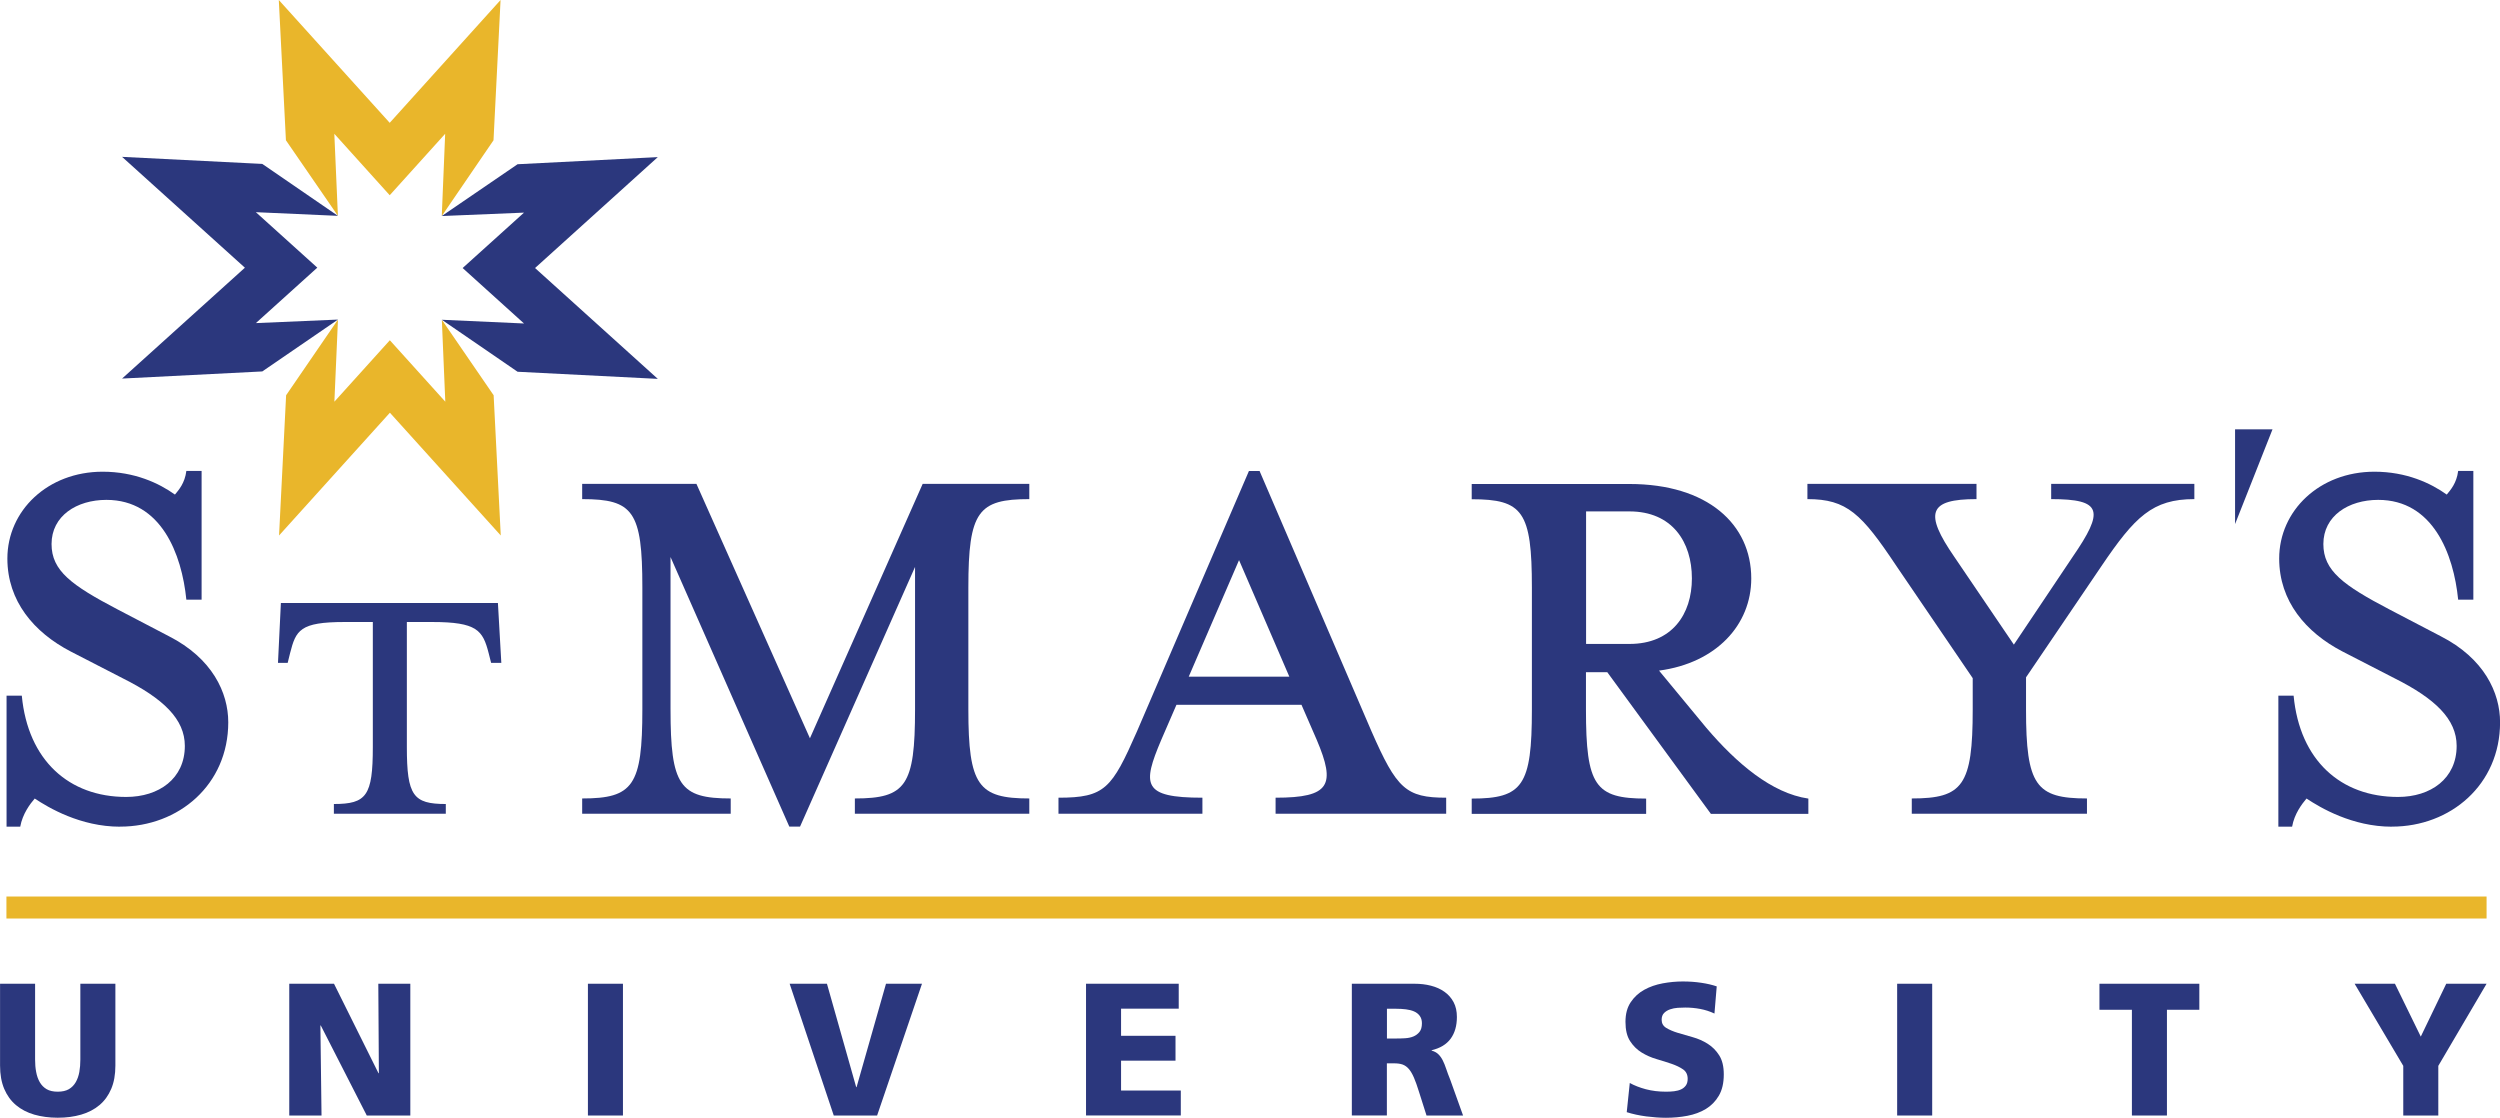 <svg xmlns="http://www.w3.org/2000/svg" id="Layer_2" viewBox="0 0 396.7 177.37"><defs><style>.cls-1{fill:#e9b62b;}.cls-2{fill:#2b377d;}</style></defs><g id="Layer_1-2"><path class="cls-2" d="m19.05,131.18c-6.29,0-11.36-3.02-13.54-4.47-.73.85-1.93,2.42-2.3,4.47H1.04v-20.79h2.42c.97,10.27,7.49,16.07,16.56,16.07,5.2,0,9.31-2.9,9.31-8.1,0-4.23-3.38-7.5-9.91-10.76l-8.22-4.23c-5.8-3.02-10.03-7.97-10.03-14.74,0-7.61,6.41-13.78,15.11-13.78,5.08,0,8.94,1.81,11.48,3.63.6-.73,1.57-1.81,1.81-3.75h2.42v20.42h-2.42c-.73-7.25-3.99-15.83-12.69-15.83-4.71,0-8.7,2.54-8.7,7.01,0,4.23,3.14,6.53,10.51,10.39l8.1,4.23c6.89,3.51,9.43,8.95,9.43,13.66,0,9.91-7.86,16.56-17.16,16.56"></path><path class="cls-2" d="m54.68,98.7c-7.11,0-7.72,1.31-8.65,4.94l-.38,1.54h-1.54l.46-9.5h34.44l.54,9.5h-1.62l-.39-1.54c-.93-3.63-1.85-4.94-8.96-4.94h-4.02v19.84c0,7.72,1.01,9.04,6.18,9.04v1.54h-17.76v-1.54c5.17,0,6.18-1.31,6.18-9.04v-19.84h-4.48Z"></path><path class="cls-2" d="m106.4,112.56c0,12.08,1.45,14.14,9.55,14.14v2.42h-23.57v-2.42c8.1,0,9.55-2.05,9.55-14.14v-19.34c0-12.09-1.45-14.02-9.55-14.02v-2.42h18.13l18.01,40.37,17.89-40.37h16.92v2.42c-8.1,0-9.67,1.93-9.67,14.02v19.34c0,12.08,1.57,14.14,9.67,14.14v2.42h-27.68v-2.42c8.1,0,9.55-2.05,9.55-14.14v-22.6l-18.25,41.21h-1.7l-18.85-42.78v24.17Z"></path><path class="cls-2" d="m204.59,107.37h-15.96l7.98-18.49,7.98,18.49Zm-17.89,4.47h19.82l2.42,5.56c3.02,7.13,2.17,9.18-6.53,9.18v2.54h27.07v-2.54c-6.41,0-7.86-1.45-11.84-10.51l-17.77-41.33h-1.69l-17.77,41.33c-3.99,9.06-5.07,10.51-12.45,10.51v2.54h22.84v-2.54c-9.55,0-9.55-2.05-6.53-9.18l2.41-5.56Z"></path><path class="cls-2" d="m268.47,91.78c0,5.68-3.14,10.4-9.91,10.4h-6.88v-21.03h6.88c6.77,0,9.91,4.83,9.91,10.64m-5.2,14.62c9.06-1.21,14.62-7.25,14.62-14.62,0-8.58-6.89-14.99-19.34-14.99h-25.02v2.42c8.1,0,9.55,1.93,9.55,14.02v19.34c0,12.08-1.45,14.14-9.55,14.14v2.42h27.68v-2.42c-8.1,0-9.55-2.05-9.55-14.14v-5.92h3.38l16.44,22.48h15.47v-2.42c-5.8-.84-11.36-5.56-16.2-11.24l-7.49-9.06Z"></path><path class="cls-2" d="m321.49,112.56c0,12.08,1.57,14.14,9.67,14.14v2.42h-27.8v-2.42c8.1,0,9.67-2.05,9.67-14.14v-4.95l-12.09-17.77c-5.56-8.34-7.86-10.64-14.14-10.64v-2.42h26.83v2.42c-7.61,0-8.34,2.18-3.5,9.19l9.43,13.9,9.31-13.9c5.07-7.37,4.71-9.19-3.39-9.19v-2.42h22.72v2.42c-6.65,0-9.43,2.78-14.75,10.64l-11.96,17.64v5.08Z"></path><path class="cls-2" d="m379.54,131.18c-6.28,0-11.36-3.02-13.54-4.47-.72.85-1.93,2.42-2.29,4.47h-2.18v-20.79h2.42c.97,10.27,7.49,16.07,16.56,16.07,5.2,0,9.31-2.9,9.31-8.1,0-4.23-3.39-7.5-9.91-10.76l-8.22-4.23c-5.8-3.02-10.03-7.97-10.03-14.74,0-7.61,6.41-13.78,15.11-13.78,5.07,0,8.94,1.81,11.48,3.63.6-.73,1.57-1.81,1.81-3.75h2.41v20.42h-2.41c-.72-7.25-3.99-15.83-12.69-15.83-4.71,0-8.7,2.54-8.7,7.01,0,4.23,3.14,6.53,10.51,10.39l8.1,4.23c6.89,3.51,9.43,8.95,9.43,13.66,0,9.91-7.86,16.56-17.16,16.56"></path><rect class="cls-1" x="1.02" y="142.26" width="393.55" height="3.49"></rect><polygon class="cls-1" points="70.1 34.28 70.64 21.23 61.84 30.98 53.05 21.23 53.62 34.25 45.37 22.26 44.24 0 61.84 19.49 79.43 0 78.31 22.26 70.1 34.28"></polygon><polygon class="cls-2" points="53.62 34.25 40.6 33.67 50.35 42.47 40.6 51.27 53.63 50.71 41.62 58.94 19.37 60.07 38.86 42.48 19.37 24.89 41.62 26.01 53.62 34.25"></polygon><polygon class="cls-1" points="53.63 50.71 53.06 63.74 61.86 53.99 70.66 63.74 70.11 50.74 78.33 62.72 79.46 84.97 61.87 65.49 44.28 84.97 45.4 62.72 53.63 50.71"></polygon><polygon class="cls-2" points="70.11 50.74 83.15 51.33 73.41 42.53 83.15 33.74 70.1 34.28 82.13 26.06 104.38 24.93 84.9 42.53 104.38 60.12 82.13 58.99 70.11 50.74"></polygon><polygon class="cls-2" points="360.6 68.13 354.66 68.13 354.66 83.16 360.6 68.13"></polygon><path class="cls-2" d="m18.31,169.07c0,1.44-.22,2.68-.66,3.71-.44,1.04-1.06,1.9-1.87,2.58-.81.68-1.77,1.18-2.9,1.51-1.13.33-2.37.49-3.72.49s-2.6-.17-3.72-.49c-1.13-.33-2.09-.83-2.9-1.51-.81-.68-1.43-1.54-1.87-2.58-.44-1.04-.66-2.28-.66-3.71v-12.97h5.56v12.04c0,.7.05,1.35.17,1.96.11.61.3,1.15.57,1.62.27.47.63.84,1.09,1.11.46.27,1.05.4,1.76.4s1.31-.13,1.77-.4c.46-.27.82-.64,1.09-1.11.27-.47.46-1.01.57-1.62.11-.61.16-1.26.16-1.96v-12.04h5.56v12.97Z"></path><path class="cls-2" d="m45.91,156.1h7.09l7.06,14.2h.06l-.09-14.2h5.08v20.91h-6.91l-7.3-14.29h-.06l.18,14.29h-5.12v-20.91Z"></path><path class="cls-2" d="m93.29,156.1h5.56v20.91h-5.56v-20.91Z"></path><path class="cls-2" d="m125.3,156.1h5.92l4.64,16.41h.06l4.67-16.41h5.71l-7.12,20.91h-6.88l-7-20.91Z"></path><path class="cls-2" d="m172.32,156.1h14.72v3.95h-9.15v4.31h8.64v3.95h-8.64v4.73h9.48v3.96h-15.04v-20.91Z"></path><path class="cls-2" d="m214.53,156.1h9.93c.92,0,1.79.1,2.6.31.82.21,1.54.53,2.15.97.62.44,1.1.99,1.45,1.65.35.66.52,1.44.52,2.34,0,1.4-.33,2.55-.99,3.45-.66.9-1.67,1.51-3.02,1.83v.06c.44.12.79.31,1.06.57.27.26.5.58.7.97.2.39.38.84.55,1.35.17.51.38,1.08.64,1.72l2.04,5.69h-5.8l-1.2-3.78c-.28-.9-.54-1.64-.79-2.22-.25-.58-.52-1.04-.81-1.38-.29-.34-.62-.57-.99-.71-.37-.13-.81-.19-1.33-.19h-1.17v8.27h-5.56v-20.91Zm5.56,8.69h1.47c.44,0,.9-.01,1.39-.04.49-.03.93-.12,1.32-.28.39-.16.71-.4.97-.72.26-.32.39-.78.39-1.38,0-.48-.12-.87-.35-1.18-.23-.31-.53-.54-.9-.7-.37-.16-.8-.27-1.29-.33-.49-.06-1-.09-1.54-.09h-1.47v4.73Z"></path><path class="cls-2" d="m258.62,171.85c.72.4,1.57.73,2.54.99.98.26,2.04.39,3.2.39.44,0,.87-.02,1.29-.07.42-.05.79-.15,1.11-.3.32-.15.57-.36.76-.63.19-.27.28-.62.28-1.04,0-.66-.24-1.16-.73-1.5-.49-.34-1.1-.63-1.82-.88-.73-.25-1.52-.5-2.38-.75-.86-.25-1.65-.6-2.38-1.05-.73-.45-1.34-1.05-1.83-1.81-.49-.76-.73-1.78-.73-3.05s.28-2.3.84-3.13c.56-.83,1.27-1.48,2.14-1.96.87-.48,1.84-.82,2.92-1.02,1.08-.2,2.14-.3,3.2-.3s1.99.07,2.93.21c.94.14,1.75.33,2.45.57l-.36,4.31c-.72-.34-1.47-.58-2.26-.73-.79-.15-1.58-.22-2.38-.22-.36,0-.75.02-1.18.04-.43.03-.83.11-1.21.24-.38.13-.7.32-.96.58-.26.26-.39.62-.39,1.08,0,.56.24.99.73,1.29.49.3,1.1.56,1.82.78.73.22,1.52.45,2.38.69.86.24,1.65.59,2.38,1.05.73.46,1.34,1.07,1.82,1.83.49.76.73,1.77.73,3.03,0,1.36-.26,2.48-.78,3.37-.52.89-1.21,1.59-2.06,2.11-.86.52-1.84.88-2.95,1.09-1.11.21-2.24.31-3.39.31-.98,0-2.03-.08-3.14-.22-1.12-.15-2.14-.37-3.08-.67l.48-4.61Z"></path><path class="cls-2" d="m301.04,156.1h5.56v20.91h-5.56v-20.91Z"></path><path class="cls-2" d="m338.28,160.23h-5.14v-4.13h15.85v4.13h-5.14v16.78h-5.56v-16.78Z"></path><path class="cls-2" d="m381.35,169.13l-7.72-13.03h6.4l4.1,8.39,4.04-8.39h6.4l-7.66,13.03v7.88h-5.56v-7.88Z"></path></g></svg>